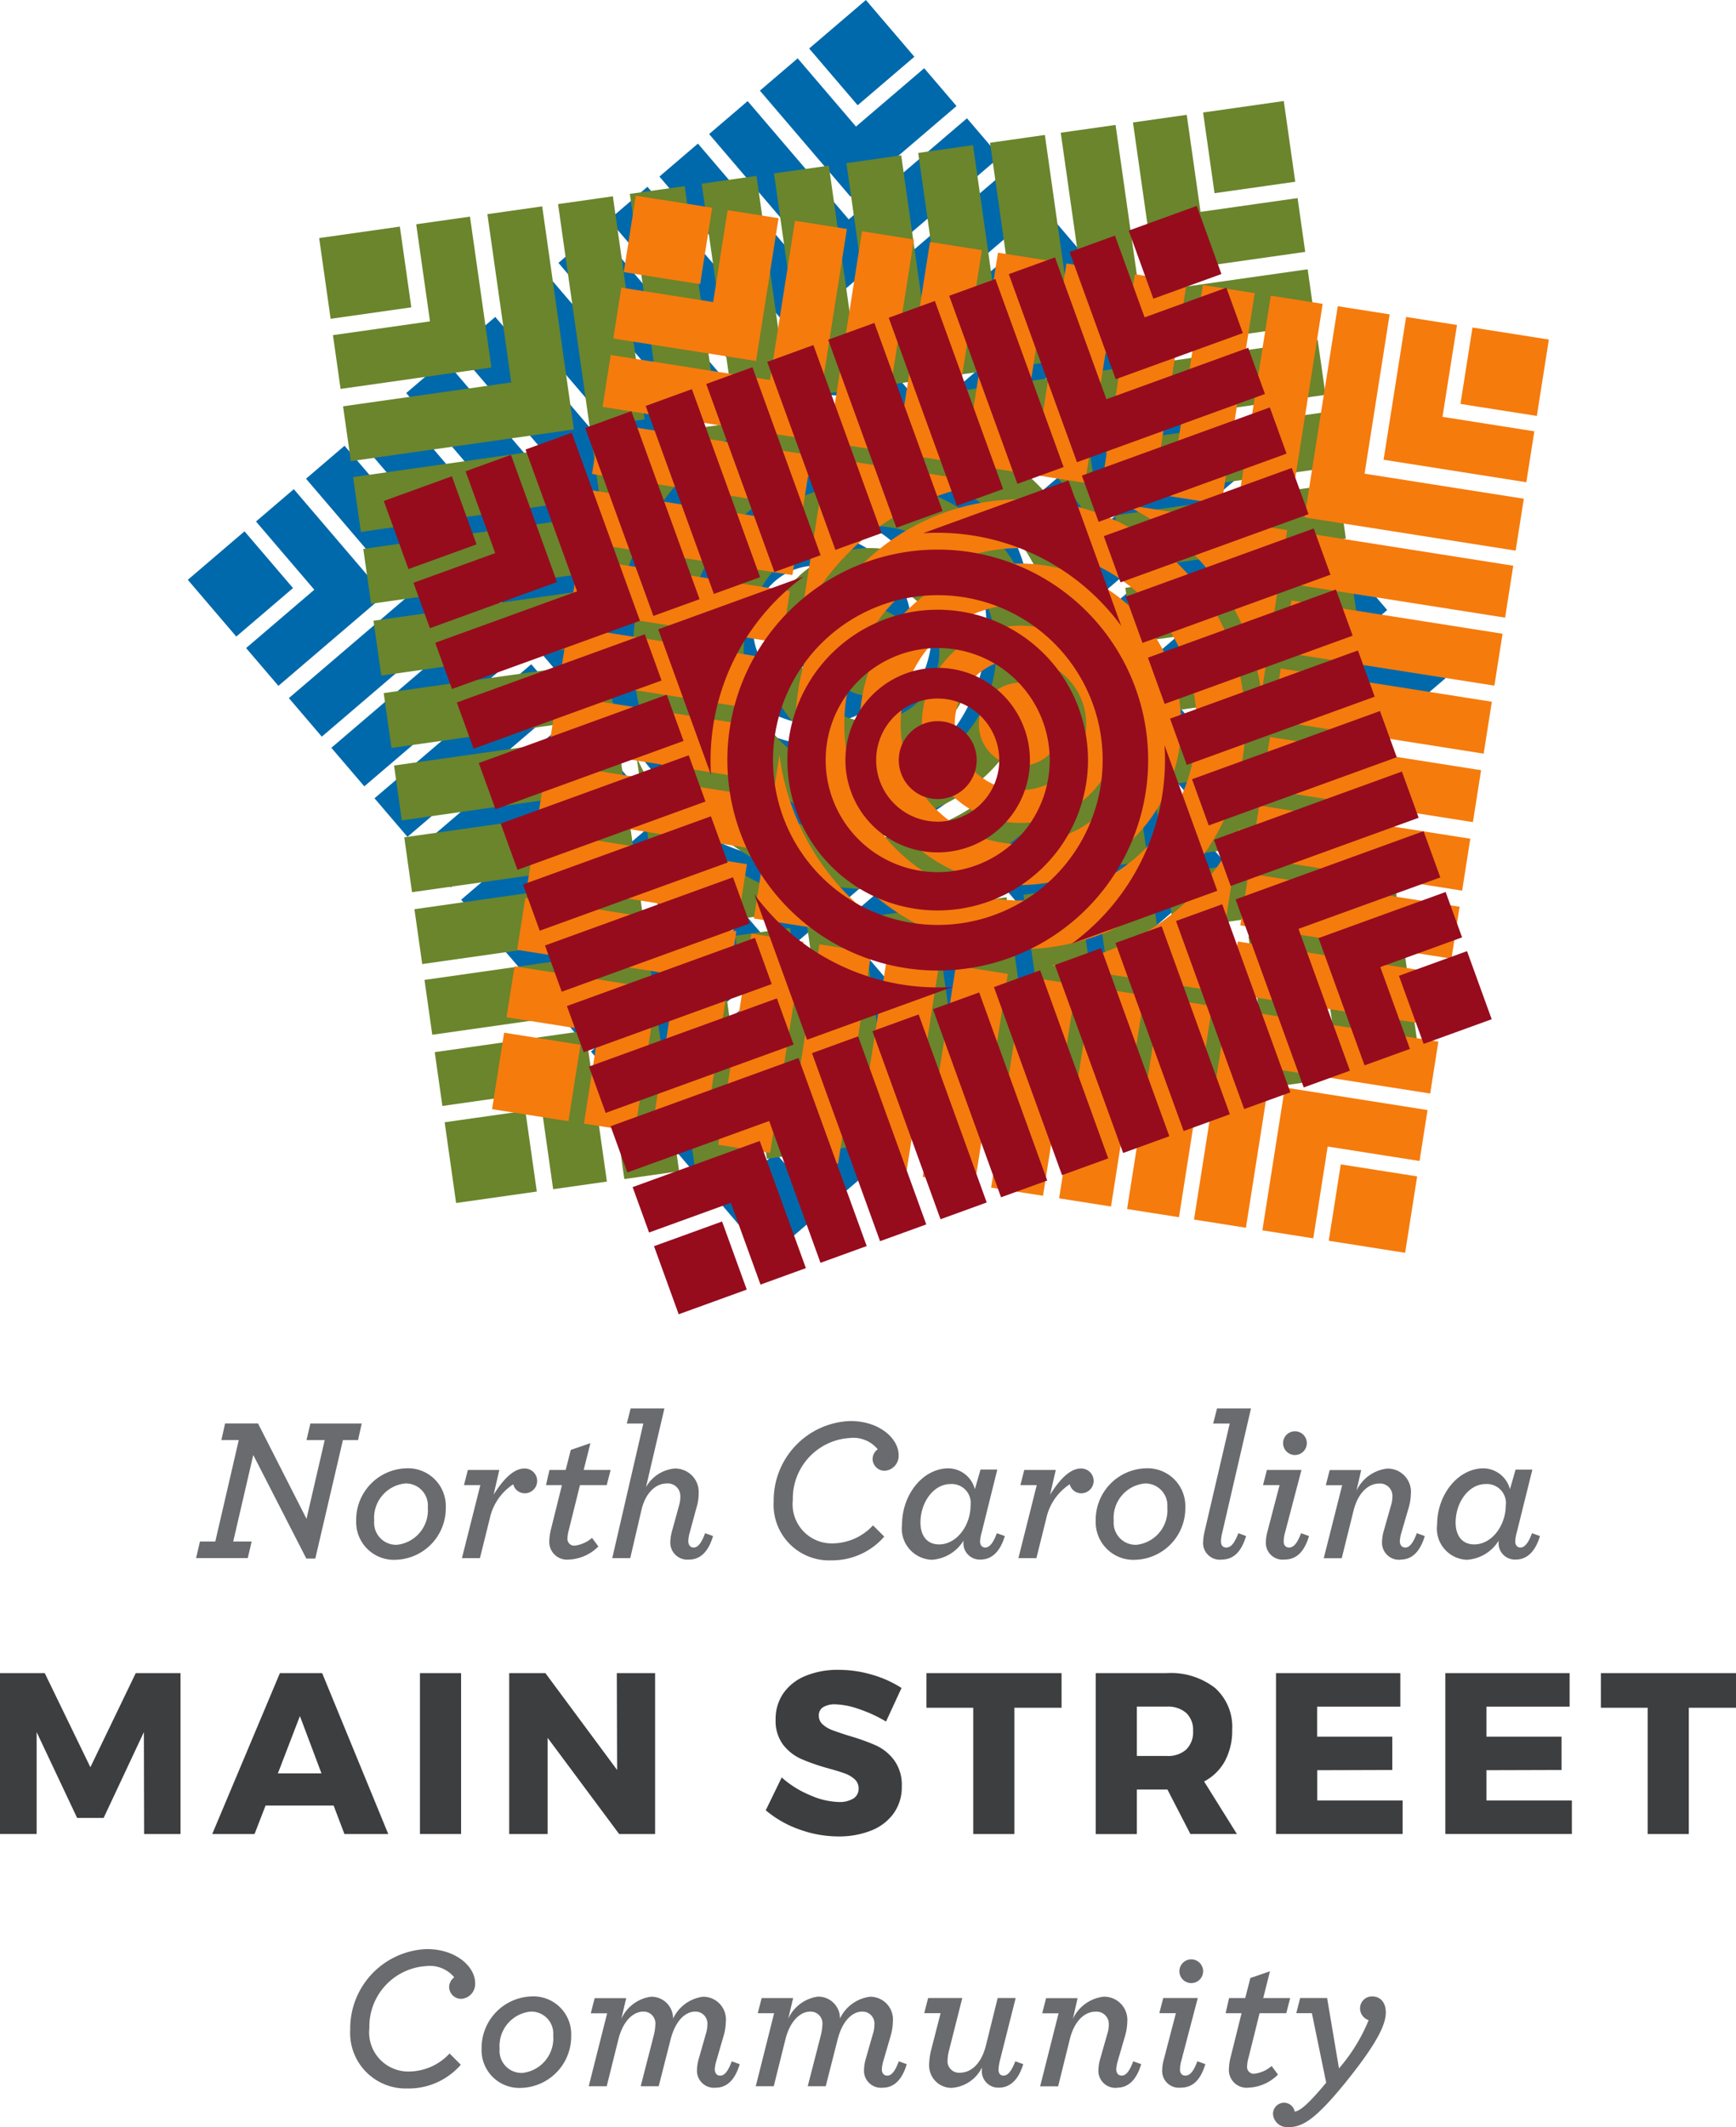 <svg xmlns="http://www.w3.org/2000/svg" xmlns:xlink="http://www.w3.org/1999/xlink" id="logo" width="122.42" height="149.95" viewBox="0 0 122.42 149.95"><defs><clipPath id="clip-path"><rect id="Rectangle_28" data-name="Rectangle 28" width="122.42" height="149.951" fill="none"></rect></clipPath></defs><g id="Group_60" data-name="Group 60" clip-path="url(#clip-path)"><path id="Path_247" data-name="Path 247" d="M63.766,32.712a15.3,15.3,0,1,1-1.689,21.576,15.3,15.3,0,0,1,1.689-21.576m2.153,2.52a11.988,11.988,0,1,1-1.323,16.9,11.989,11.989,0,0,1,1.323-16.9m.685.8A10.935,10.935,0,1,1,65.4,51.45,10.935,10.935,0,0,1,66.6,36.032m1.81,2.117a8.15,8.15,0,1,1-.9,11.491,8.15,8.15,0,0,1,.9-11.491m.936,1.095a6.71,6.71,0,1,1-.741,9.461,6.71,6.71,0,0,1,.741-9.461m1.451,1.7a4.477,4.477,0,1,1-.494,6.311,4.477,4.477,0,0,1,.494-6.311m1.069,1.25a2.832,2.832,0,1,1-.313,3.993,2.833,2.833,0,0,1,.313-3.993m4.38-20.9,2.323,2.718L89.628,14.56l-2.323-2.718Zm3.043,3.56,2.323,2.718,11.056-9.45L90.348,15.4Zm3.043,3.56,2.323,2.718,11.056-9.45-2.323-2.718Zm14.54,17.01L94.552,42.7l11.055-9.45,2.323,2.718Zm-3.043-3.56-2.323-2.718,11.056-9.45,2.323,2.718ZM90.789,38.3l-2.323-2.718,11.056-9.451,2.323,2.718Zm-3.065-3.586L85.4,32l11.055-9.45,2.323,2.718Zm-48.236,18,2.323,2.718,11.056-9.45-2.323-2.718Zm3.043,3.56,2.323,2.718,11.055-9.45-2.323-2.718Zm3.043,3.56L47.9,62.554,58.953,53.1l-2.323-2.718Zm14.54,17.01-2.323-2.718,11.055-9.451L71.17,67.4Zm-3.043-3.56-2.323-2.718L65.8,61.118l2.323,2.718Zm-3.043-3.56L51.7,67.009l11.055-9.45,2.323,2.718ZM50.963,66.14,48.64,63.423,59.7,53.972l2.323,2.718Zm48.129-2.114-2.718,2.323L86.923,55.294l2.718-2.323Zm3.56-3.043-2.718,2.323L90.483,52.25,93.2,49.927Zm3.56-3.043-2.718,2.323-9.45-11.055,2.718-2.323Zm3.505-3L107,57.266l-9.45-11.055,11.055-9.45,2.323,2.718-8.338,7.127Zm3.528-3.016-2.666,2.279-6.39-7.476,7.476-6.39,2.278,2.665-4.81,4.112Zm4.81-4.112-4,3.419-3.419-4,4-3.419Zm-25.267,21.6,2.718-2.323-9.45-11.055-2.718,2.323ZM89.2,72.48l2.718-2.323L82.468,59.1l-2.718,2.323Zm-3.56,3.043L88.359,73.2l-9.45-11.055-2.718,2.323Zm-3.56,3.043L84.8,76.243l-9.45-11.055L72.631,67.51Zm-3.506,3,2.718-2.323-9.45-11.056-11.055,9.45,2.323,2.718,8.338-7.127Zm-3.528,3.016L77.713,82.3l-6.39-7.476-7.476,6.39,2.279,2.666,4.81-4.112Zm-4.81,4.112,4-3.419-3.419-4-4,3.419ZM77.181,0l-4,3.419,3.419,4L80.6,4Zm-4.81,4.112L69.706,6.389l6.39,7.476,7.476-6.39L81.293,4.809l-4.81,4.112ZM68.843,7.126,66.126,9.45l9.45,11.055,11.055-9.45L84.309,8.337l-8.338,7.127ZM29.364,40.873l4-3.419,3.419,4-4,3.419Zm4.81-4.112,2.666-2.279,6.39,7.476-7.476,6.39-2.279-2.665,4.81-4.112ZM37.7,33.745l2.718-2.323,9.45,11.055L38.814,51.929l-2.323-2.718,8.338-7.127ZM65.337,10.123,62.62,12.446,72.07,23.5l2.718-2.323Zm-3.56,3.043L59.06,15.489,68.51,26.545l2.718-2.323Zm-3.56,3.043L55.5,18.532l9.45,11.056,2.718-2.323Zm-17.01,14.54,2.718-2.323,9.451,11.055L50.658,41.8Zm3.56-3.043,2.718-2.323,9.45,11.055-2.718,2.323Zm3.56-3.043,2.718-2.323L60.5,33.4l-2.718,2.323ZM51.914,21.6l2.718-2.323L64.082,30.33l-2.718,2.323ZM80.518,59.4l-8.561,7.318L64.64,58.161A16.558,16.558,0,0,0,80.518,59.4m8.25-21.869L96.087,46.1l-8.561,7.318a16.556,16.556,0,0,0,1.243-15.878M66.9,29.285l8.561-7.318,7.318,8.561A16.556,16.556,0,0,0,66.9,29.285M51.332,42.593l8.561-7.318A16.558,16.558,0,0,0,58.65,51.153Z" transform="translate(-16.12 0.001)" fill="#0069ab" fill-rule="evenodd"></path><path id="Path_248" data-name="Path 248" d="M86.392,38.084a16.714,16.714,0,1,1-14.2,18.9,16.714,16.714,0,0,1,14.2-18.9m.509,3.584a13.094,13.094,0,1,1-11.123,14.8A13.093,13.093,0,0,1,86.9,41.668m.161,1.139a11.944,11.944,0,1,1-10.145,13.5,11.943,11.943,0,0,1,10.145-13.5m.428,3.012a8.9,8.9,0,1,1-7.561,10.065A8.9,8.9,0,0,1,87.49,45.819m.221,1.557a7.329,7.329,0,1,1-6.225,8.286,7.328,7.328,0,0,1,6.225-8.286m.343,2.415A4.889,4.889,0,1,1,83.9,55.319a4.889,4.889,0,0,1,4.153-5.528m.253,1.778a3.093,3.093,0,1,1-2.627,3.5,3.093,3.093,0,0,1,2.627-3.5m16.282-16.7.549,3.866L120.865,36.5l-.549-3.866Zm.719,5.064.549,3.866,15.727-2.234-.549-3.866ZM106.027,45l.549,3.866L122.3,46.633l-.549-3.866Zm3.436,24.2-.549-3.866L124.642,63.1l.549,3.866Zm-.719-5.064-.549-3.866,15.728-2.234.549,3.866Zm-.719-5.064-.549-3.866L123.2,52.97l.549,3.866Zm-.724-5.1-.549-3.866,15.728-2.234.549,3.866ZM52.293,42.3l.549,3.866L68.57,43.932l-.549-3.866Zm.719,5.064.549,3.866L69.288,49l-.549-3.866Zm.719,5.064.549,3.866L70.008,54.06l-.549-3.866Zm3.436,24.2-.549-3.866,15.727-2.234.549,3.866Zm-.719-5.064L55.9,67.695l15.728-2.234.549,3.866ZM55.729,66.5l-.549-3.866L70.908,60.4l.549,3.866ZM55,61.395l-.549-3.866L70.183,55.3l.549,3.866Zm45.6,26.249-3.866.549L94.507,72.466l3.866-.549Zm5.064-.719-3.866.549L99.571,71.747l3.866-.549Zm5.064-.719-3.866.549-2.234-15.728,3.866-.549Zm4.988-.708-3.866.549-2.234-15.727,15.727-2.234.549,3.866-11.861,1.685Zm5.018-.713-3.792.539-1.51-10.635,10.635-1.51.539,3.792-6.843.972Zm6.843-.972-5.69.808-.808-5.691,5.69-.808Zm-35.944,5.1,3.866-.549L93.272,72.641l-3.866.549Zm-5.1.724,3.866-.549L88.17,73.366l-3.866.549Zm-5.064.719,3.866-.549L83.106,74.085l-3.866.549Zm-5.064.719,3.866-.549L78.041,74.8l-3.866.549Zm-4.987.708,3.866-.549L73.054,75.512,57.327,77.746l.549,3.866,11.861-1.685ZM66.4,92.5l3.791-.539-1.51-10.635L58.05,82.839l.539,3.792,6.843-.972Zm-6.843.972,5.691-.808-.808-5.691-5.69.808ZM117.923,15.79l-5.69.808.808,5.69,5.69-.808Zm-6.843.972-3.792.538L108.8,27.935l10.635-1.511-.539-3.792-6.843.972Zm-5.019.713-3.866.549,2.234,15.727,15.727-2.234-.549-3.866-11.861,1.685ZM49.9,25.45l5.69-.808.808,5.691-5.69.808Zm6.843-.972,3.792-.539,1.511,10.635L51.41,36.085l-.538-3.791,6.843-.972Zm5.019-.713,3.866-.549,2.234,15.727L52.134,41.178l-.549-3.866,11.861-1.685Zm39.313-5.583-3.866.549L99.442,34.46l3.866-.549ZM96.01,18.9l-3.866.549,2.234,15.727,3.866-.549Zm-5.064.719-3.866.549L89.314,35.9l3.866-.549Zm-24.2,3.436,3.866-.549,2.233,15.727-3.866.549Zm5.064-.719,3.866-.549,2.234,15.728-3.866.549Zm5.064-.719,3.866-.549L82.976,36.8l-3.866.549Zm5.1-.724,3.866-.549,2.234,15.728-3.866.549ZM86.194,72.5,74.016,74.232,72.287,62.054A18.084,18.084,0,0,0,86.194,72.5m20.418-15.324,1.729,12.179-12.178,1.73a18.085,18.085,0,0,0,10.449-13.908M91.288,36.761l12.179-1.73L105.2,47.21A18.083,18.083,0,0,0,91.288,36.761M69.141,39.906l12.179-1.73A18.083,18.083,0,0,0,70.871,52.084Z" transform="translate(-27.393 -8.668)" fill="#6a852c" fill-rule="evenodd"></path><path id="Path_249" data-name="Path 249" d="M116.659,52.185a15.857,15.857,0,1,1-18.13,13.2,15.856,15.856,0,0,1,18.13-13.2m-.534,3.393a12.422,12.422,0,1,1-14.2,10.34,12.423,12.423,0,0,1,14.2-10.34m-.17,1.078A11.331,11.331,0,1,1,103,66.087a11.33,11.33,0,0,1,12.955-9.431m-.449,2.851a8.445,8.445,0,1,1-9.655,7.029,8.445,8.445,0,0,1,9.655-7.029m-.232,1.474a6.953,6.953,0,1,1-7.949,5.787,6.952,6.952,0,0,1,7.949-5.787m-.36,2.286a4.638,4.638,0,1,1-5.3,3.86,4.638,4.638,0,0,1,5.3-3.86m-.265,1.683a2.935,2.935,0,1,1-3.355,2.443,2.935,2.935,0,0,1,3.355-2.443m19.408-10.623-.576,3.659,14.888,2.344.576-3.66Zm-.755,4.794-.576,3.659,14.888,2.343.576-3.659Zm-.754,4.793-.576,3.66,14.887,2.343.576-3.659Zm-3.605,22.905.576-3.66L144.407,85.5l-.576,3.66Zm.754-4.794.576-3.659,14.888,2.343-.576,3.659Zm.755-4.794.576-3.659,14.888,2.343-.576,3.659Zm.76-4.829.576-3.66,14.888,2.343-.576,3.66ZM84.556,46.536,83.98,50.2l14.887,2.343.576-3.659ZM83.8,51.329l-.576,3.66,14.887,2.343.576-3.66Zm-.755,4.794-.576,3.659,14.888,2.344.576-3.66Zm-3.605,22.9.576-3.66,14.887,2.344-.576,3.659Zm.755-4.794.576-3.659L95.66,72.918l-.576,3.66Zm.755-4.793.576-3.66,14.887,2.343-.576,3.66Zm.76-4.829.576-3.66L97.174,63.3,96.6,66.954Zm34.074,36.48-3.66-.576,2.344-14.888,3.659.576Zm4.794.755-3.66-.576,2.343-14.887,3.66.576Zm4.793.754-3.659-.576,2.343-14.887,3.659.576Zm4.721.743-3.66-.576,2.343-14.888,14.888,2.343-.576,3.66L131.86,92.116Zm4.75.747-3.589-.565,1.585-10.067L142.9,95.044l-.565,3.589-6.477-1.019Zm6.477,1.02-5.386-.848.848-5.386,5.386.848ZM107.3,99.756l3.659.576L113.3,85.444l-3.66-.576ZM102.467,99l3.66.576,2.343-14.887-3.66-.576Zm-4.794-.754,3.66.576,2.343-14.888-3.66-.576Zm-4.793-.755,3.66.576,2.343-14.887-3.66-.576Zm-4.721-.743,3.659.576,2.343-14.887L79.275,80.089,78.7,83.748l11.228,1.768ZM83.409,96,87,96.56l1.585-10.066L78.517,84.91,77.951,88.5l6.477,1.02Zm-6.477-1.02,5.386.848.848-5.386L77.78,89.59Zm74.523-54.254-5.386-.848-.848,5.387,5.386.848ZM144.978,39.7l-3.589-.565L139.8,49.2l10.066,1.585.565-3.589-6.477-1.02Zm-4.75-.748-3.659-.576-2.343,14.887,14.887,2.343.576-3.659L138.46,50.182ZM87.066,30.587l5.387.848-.848,5.386-5.386-.848Zm6.477,1.02,3.589.565L95.549,42.238,85.482,40.654l.565-3.589,6.477,1.02Zm4.75.747,3.66.576L99.61,47.818,84.723,45.475l.576-3.66,11.228,1.767Zm37.213,5.857-3.66-.576L129.5,52.523l3.66.576Zm-4.794-.754-3.659-.576-2.343,14.887,3.659.576ZM125.92,36.7l-3.66-.576-2.343,14.887,3.66.576Zm-22.9-3.605,3.659.576-2.343,14.887-3.66-.576Zm4.793.755,3.66.576-2.344,14.887-3.659-.576Zm4.794.754,3.659.576L113.918,50.07l-3.659-.576Zm4.829.76,3.66.576L118.748,50.83l-3.66-.576ZM106.918,83.352,95.39,81.538,97.2,70.01a17.155,17.155,0,0,0,9.713,13.342M129.7,75.124l-1.815,11.528-11.528-1.815A17.157,17.157,0,0,0,129.7,75.124m-8.228-22.778L133,54.16l-1.814,11.528a17.157,17.157,0,0,0-9.714-13.343m-20.964-3.3,11.528,1.815A17.157,17.157,0,0,0,98.69,60.574Z" transform="translate(-42.232 -16.791)" fill="#f57b0d" fill-rule="evenodd"></path><path id="Path_250" data-name="Path 250" d="M94.011,57.3A14.837,14.837,0,1,1,85.123,76.31,14.836,14.836,0,0,1,94.011,57.3m1.1,3.021a11.623,11.623,0,1,1-6.962,14.89,11.623,11.623,0,0,1,6.962-14.89m.348.96A10.6,10.6,0,1,1,89.1,74.866a10.6,10.6,0,0,1,6.351-13.582m.921,2.538a7.9,7.9,0,1,1-4.733,10.123,7.9,7.9,0,0,1,4.733-10.123m.476,1.313a6.505,6.505,0,1,1-3.9,8.334,6.505,6.505,0,0,1,3.9-8.334m.738,2.036a4.34,4.34,0,1,1-2.6,5.56,4.34,4.34,0,0,1,2.6-5.56m.544,1.5a2.746,2.746,0,1,1-1.645,3.517,2.745,2.745,0,0,1,1.645-3.517m11.1-17.475,1.182,3.259,13.255-4.809-1.182-3.259Zm1.548,4.268,1.182,3.258,13.256-4.809-1.182-3.258Zm1.548,4.268,1.182,3.258,13.255-4.809-1.182-3.258Zm7.4,20.394-1.182-3.258L131.8,72.058l1.182,3.258Zm-1.548-4.268L117,72.6l13.255-4.809,1.182,3.258Zm-1.548-4.268L115.45,68.33,128.7,63.521l1.182,3.259Zm-1.56-4.3L113.89,64.03l13.256-4.809,1.182,3.259Zm-49.915-.1,1.182,3.258,13.256-4.809-1.182-3.258Zm1.548,4.268,1.182,3.258L81.143,69.9l-1.182-3.258Zm1.548,4.268,1.182,3.259L82.691,74.17l-1.182-3.258Zm7.4,20.395L74.47,92.857l13.256-4.809,1.182,3.258ZM74.1,91.847l-1.182-3.258L86.178,83.78l1.182,3.258Zm-1.548-4.268L71.373,84.32l13.256-4.809,1.182,3.259ZM71,83.279l-1.182-3.258,13.256-4.809,1.182,3.258Zm44.4,14.486-3.259,1.182-4.809-13.256,3.258-1.182Zm4.268-1.548L116.409,97.4,111.6,84.143l3.258-1.182Zm4.268-1.548-3.258,1.182-4.809-13.256,3.259-1.182Zm4.2-1.525-3.259,1.182L120.071,81.07l13.256-4.809,1.182,3.259-10,3.627Zm4.229-1.534-3.2,1.159L125.921,83.8l8.964-3.252,1.159,3.2-5.767,2.092Zm5.767-2.092-4.8,1.74-1.74-4.8,4.8-1.74Zm-30.3,10.991,3.259-1.182L106.29,86.07l-3.259,1.182Zm-4.3,1.56,3.258-1.182L101.99,87.629l-3.258,1.182Zm-4.268,1.548,3.258-1.182L97.722,89.178,94.464,90.36ZM95,105.164l3.259-1.182L93.454,90.726,90.2,91.908Zm-4.2,1.525,3.258-1.182L89.251,92.251,76,97.06l1.182,3.258,10-3.627Zm-4.23,1.534,3.2-1.16L86.516,98.1l-8.964,3.252,1.16,3.2,5.767-2.092ZM80.8,110.316l4.8-1.74-1.74-4.8-4.8,1.74Zm36.533-78.131-4.8,1.74,1.74,4.8,4.8-1.74Zm-5.767,2.092-3.2,1.16,3.252,8.963,8.963-3.252-1.159-3.2-5.767,2.092Zm-4.23,1.535-3.258,1.182,4.809,13.256,13.256-4.809-1.182-3.258-10,3.627ZM60.005,52.984l4.8-1.74,1.74,4.8-4.8,1.74Zm5.767-2.092,3.2-1.159L72.22,58.7l-8.963,3.252-1.16-3.2,5.767-2.092ZM70,49.357l3.258-1.182L78.07,61.431,64.814,66.24l-1.182-3.259,10-3.626Zm33.134-12.02-3.258,1.182,4.809,13.256,3.259-1.182Zm-4.268,1.548L95.61,40.067l4.809,13.256,3.258-1.182ZM94.6,40.433l-3.258,1.182,4.809,13.256,3.258-1.182Zm-20.394,7.4,3.258-1.182,4.809,13.256-3.258,1.182Zm4.268-1.548L81.732,45.1l4.809,13.255-3.259,1.182Zm4.268-1.548L86,43.553l4.809,13.256-3.259,1.182Zm4.3-1.56L90.3,41.993l4.809,13.256-3.258,1.182ZM100.117,87.24,89.853,90.963,86.129,80.7a16.052,16.052,0,0,0,13.988,6.541M115.06,70.2l3.724,10.264-10.264,3.724A16.052,16.052,0,0,0,115.06,70.2M98.023,55.261l10.265-3.724L112.012,61.8a16.053,16.053,0,0,0-13.989-6.541M79.357,62.033l10.264-3.724A16.053,16.053,0,0,0,83.081,72.3Z" transform="translate(-32.94 -17.668)" fill="#960c1d" fill-rule="evenodd"></path><path id="Path_251" data-name="Path 251" d="M0,261.492H3.155l3.218,6.634,3.2-6.634H12.73v11.343H10.162l-.016-7.184L7.308,271.7H5.438L2.584,265.65v7.184H0Z" transform="translate(0 -143.548)" fill="#3d3e40"></path><path id="Path_252" data-name="Path 252" d="M37.809,268.563h3.076l-1.522-4.045Zm4.693,4.272-.761-2.006h-4.8l-.777,2.006H33.18l4.772-11.343h2.98l4.661,11.343Z" transform="translate(-18.214 -143.548)" fill="#3d3e40"></path><rect id="Rectangle_27" data-name="Rectangle 27" width="2.901" height="11.343" transform="translate(29.614 117.944)" fill="#3d3e40"></rect><path id="Path_253" data-name="Path 253" d="M87.2,261.492h2.7v11.343H87.364l-5.042-6.78v6.78H79.611V261.492h2.552l5.058,6.828Z" transform="translate(-43.703 -143.548)" fill="#3d3e40"></path><path id="Path_254" data-name="Path 254" d="M128.2,264.63a9.648,9.648,0,0,0-1.894-.874,5.485,5.485,0,0,0-1.688-.34,1.537,1.537,0,0,0-.848.2.661.661,0,0,0-.309.59.816.816,0,0,0,.269.623,2.056,2.056,0,0,0,.666.4q.4.154,1.173.4a15.046,15.046,0,0,1,1.911.68,3.352,3.352,0,0,1,1.292,1.044,2.94,2.94,0,0,1,.539,1.837,3.183,3.183,0,0,1-.587,1.934,3.565,3.565,0,0,1-1.609,1.205,6.137,6.137,0,0,1-2.275.4,8.082,8.082,0,0,1-2.751-.493,7.482,7.482,0,0,1-2.37-1.351l1.125-2.314a6.991,6.991,0,0,0,1.99,1.246,5.343,5.343,0,0,0,2.037.485,1.857,1.857,0,0,0,1.023-.243.8.8,0,0,0,.373-.712.849.849,0,0,0-.277-.647,2.032,2.032,0,0,0-.7-.412q-.419-.154-1.181-.364a14.4,14.4,0,0,1-1.887-.655,3.351,3.351,0,0,1-1.276-1,2.8,2.8,0,0,1-.531-1.788,3.17,3.17,0,0,1,.547-1.845,3.5,3.5,0,0,1,1.554-1.221,5.923,5.923,0,0,1,2.338-.429,8.325,8.325,0,0,1,2.378.348,7.756,7.756,0,0,1,2.061.93Z" transform="translate(-65.719 -143.272)" fill="#3d3e40"></path><path id="Path_255" data-name="Path 255" d="M144.846,261.492h9.528v2.443h-3.329v8.9h-2.9v-8.9h-3.3Z" transform="translate(-79.514 -143.548)" fill="#3d3e40"></path><path id="Path_256" data-name="Path 256" d="M174.214,267.333h2.108a1.93,1.93,0,0,0,1.372-.453,1.71,1.71,0,0,0,.484-1.311,1.641,1.641,0,0,0-.484-1.27,1.953,1.953,0,0,0-1.372-.445h-2.108Zm3.773,5.5L176.37,269.7h-2.156v3.139h-2.9V261.492h4.993a5.079,5.079,0,0,1,3.417,1.044,3.665,3.665,0,0,1,1.212,2.937,4.552,4.552,0,0,1-.507,2.209,3.545,3.545,0,0,1-1.474,1.448l2.314,3.705Z" transform="translate(-94.044 -143.548)" fill="#3d3e40"></path><path id="Path_257" data-name="Path 257" d="M199.5,261.492h8.767v2.363H202.4v2.119H207.7v2.346l-5.295.016v2.136h6.024v2.362H199.5Z" transform="translate(-109.518 -143.548)" fill="#3d3e40"></path><path id="Path_258" data-name="Path 258" d="M225.969,261.492h8.767v2.363H228.87v2.119h5.295v2.346l-5.295.016v2.136h6.024v2.362h-8.925Z" transform="translate(-124.048 -143.548)" fill="#3d3e40"></path><path id="Path_259" data-name="Path 259" d="M250.292,261.492h9.528v2.443H256.49v8.9h-2.9v-8.9h-3.3Z" transform="translate(-137.4 -143.548)" fill="#3d3e40"></path><path id="Path_260" data-name="Path 260" d="M38.428,232h.635l1.947-8.351h1.067l.259-1.168h-3.62l-.274,1.168h1.284L38.442,229.2l-3.418-6.721H32.7l-.26,1.168h1.226L32.01,230.8H30.929l-.274,1.168H34.3l.274-1.168h-1.3l1.414-6.1Z" transform="translate(-16.828 -122.133)" fill="#696b6e"></path><path id="Path_261" data-name="Path 261" d="M58.547,234.877a1.554,1.554,0,0,1-1.586-1.7,2.433,2.433,0,0,1,2.192-2.625,1.55,1.55,0,0,1,1.586,1.687,2.447,2.447,0,0,1-2.192,2.639m-.058,1.053a3.632,3.632,0,0,0,3.519-3.678,2.663,2.663,0,0,0-2.8-2.768,3.635,3.635,0,0,0-3.519,3.692,2.66,2.66,0,0,0,2.8,2.755" transform="translate(-30.572 -125.977)" fill="#696b6e"></path><path id="Path_262" data-name="Path 262" d="M72.222,235.832h1.269l.692-2.783a3.846,3.846,0,0,1,1.658-2.423.835.835,0,0,0,.836.635.873.873,0,1,0-.058-1.745c-.678,0-1.4.62-2.163,1.846l.4-1.745H72.64l-.274,1.067H73.52Z" transform="translate(-39.647 -125.994)" fill="#696b6e"></path><path id="Path_263" data-name="Path 263" d="M89.647,228.506l.274-1.067h-1.9l.476-1.889-1.384.476-.361,1.413H85.609l-.245,1.067h1.125l-.793,3.188a3.992,3.992,0,0,0-.1.75,1.249,1.249,0,0,0,1.37,1.313,3.117,3.117,0,0,0,2.091-.923l-.447-.605a2.3,2.3,0,0,1-1.24.548.475.475,0,0,1-.49-.534,2.325,2.325,0,0,1,.087-.548l.793-3.187Z" transform="translate(-46.861 -123.817)" fill="#696b6e"></path><path id="Path_264" data-name="Path 264" d="M95.723,230.671h1.269l.779-3.346c.288-1.284,1.038-1.918,1.8-1.918a.883.883,0,0,1,.952.909,2.089,2.089,0,0,1-.087.635l-.519,1.889a3.089,3.089,0,0,0-.1.692,1.2,1.2,0,0,0,1.327,1.24c.778,0,1.355-.534,1.687-1.658l-.562-.2c-.289.793-.548,1.009-.808,1.009-.23,0-.375-.173-.375-.461a2.5,2.5,0,0,1,.072-.49l.5-1.846a3.32,3.32,0,0,0,.159-1.009,1.654,1.654,0,0,0-1.716-1.76,2.585,2.585,0,0,0-2,1.313l1.3-5.553h-2.38l-.274,1.068h1.168Z" transform="translate(-52.548 -120.833)" fill="#696b6e"></path><path id="Path_265" data-name="Path 265" d="M125.032,231.917a4.866,4.866,0,0,0,3.721-1.673l-.793-.793a3.931,3.931,0,0,1-2.812,1.269,2.758,2.758,0,0,1-2.842-3.057,4.275,4.275,0,0,1,4.01-4.37,2.227,2.227,0,0,1,1.976.793.866.866,0,0,0-.36.678.843.843,0,0,0,.865.836,1.047,1.047,0,0,0,.967-1.125c0-1.1-1.3-2.38-3.4-2.38a5.6,5.6,0,0,0-5.408,5.668,3.916,3.916,0,0,0,4.081,4.154" transform="translate(-66.397 -121.922)" fill="#696b6e"></path><path id="Path_266" data-name="Path 266" d="M143.625,234.848c-.865,0-1.313-.635-1.313-1.543,0-1.4.909-2.712,2.12-2.712a1.339,1.339,0,0,1,1.413,1.529c0,1.355-.952,2.726-2.221,2.726m-.5,1.082a2.834,2.834,0,0,0,2.221-1.341v.072a1.151,1.151,0,0,0,1.2,1.255c.692,0,1.341-.418,1.716-1.658l-.562-.2c-.289.793-.577,1.009-.808,1.009s-.375-.158-.375-.433a2.71,2.71,0,0,1,.115-.635l1.1-4.427h-1.183l-.4,1.385a1.953,1.953,0,0,0-1.861-1.471c-1.8,0-3.274,1.846-3.274,3.966a2.2,2.2,0,0,0,2.12,2.48" transform="translate(-77.403 -125.977)" fill="#696b6e"></path><path id="Path_267" data-name="Path 267" d="M159.225,235.832h1.269l.692-2.783a3.846,3.846,0,0,1,1.658-2.423.835.835,0,0,0,.836.635.873.873,0,1,0-.058-1.745c-.678,0-1.4.62-2.163,1.846l.4-1.745h-2.221l-.274,1.067h1.154Z" transform="translate(-87.408 -125.994)" fill="#696b6e"></path><path id="Path_268" data-name="Path 268" d="M174.168,234.877a1.554,1.554,0,0,1-1.586-1.7,2.433,2.433,0,0,1,2.192-2.625,1.55,1.55,0,0,1,1.586,1.687,2.447,2.447,0,0,1-2.192,2.639m-.058,1.053a3.632,3.632,0,0,0,3.519-3.678,2.663,2.663,0,0,0-2.8-2.768,3.635,3.635,0,0,0-3.519,3.692,2.66,2.66,0,0,0,2.8,2.755" transform="translate(-94.043 -125.977)" fill="#696b6e"></path><path id="Path_269" data-name="Path 269" d="M189.4,230.772c.75,0,1.356-.418,1.731-1.658l-.548-.2c-.3.793-.562,1.009-.851,1.009-.245,0-.375-.158-.375-.461a3.189,3.189,0,0,1,.1-.62l2.019-8.725h-2.394l-.274,1.068h1.168l-1.788,7.672a3.845,3.845,0,0,0-.087.649,1.176,1.176,0,0,0,1.3,1.269" transform="translate(-103.258 -120.833)" fill="#696b6e"></path><path id="Path_270" data-name="Path 270" d="M198.967,232.738c.765,0,1.37-.418,1.745-1.658l-.562-.2c-.3.793-.562,1.009-.851,1.009-.23,0-.375-.158-.375-.433a2.454,2.454,0,0,1,.1-.635l1.154-4.4h-2.437l-.274,1.067h1.168l-.866,3.317a2.971,2.971,0,0,0-.1.678,1.179,1.179,0,0,0,1.3,1.255m.75-7.37a.836.836,0,0,0,0-1.673.836.836,0,1,0,0,1.673" transform="translate(-108.401 -122.799)" fill="#696b6e"></path><path id="Path_271" data-name="Path 271" d="M212.4,235.933c.765,0,1.356-.534,1.687-1.658l-.562-.2c-.288.793-.562,1.009-.807,1.009s-.39-.173-.39-.461a2.838,2.838,0,0,1,.087-.5l.534-1.832a3.835,3.835,0,0,0,.159-1.009,1.632,1.632,0,0,0-1.687-1.76,2.736,2.736,0,0,0-2.149,1.557l.332-1.456h-2.221l-.274,1.067h1.154l-1.3,5.149h1.269l.837-3.375c.317-1.24,1.038-1.889,1.8-1.889a.871.871,0,0,1,.937.909,2.141,2.141,0,0,1-.1.635l-.534,1.875a3.208,3.208,0,0,0-.1.707,1.2,1.2,0,0,0,1.327,1.24" transform="translate(-113.615 -125.994)" fill="#696b6e"></path><path id="Path_272" data-name="Path 272" d="M227.3,234.848c-.865,0-1.313-.635-1.313-1.543,0-1.4.909-2.712,2.12-2.712a1.339,1.339,0,0,1,1.413,1.529c0,1.355-.952,2.726-2.221,2.726m-.5,1.082a2.834,2.834,0,0,0,2.221-1.341v.072a1.151,1.151,0,0,0,1.2,1.255c.692,0,1.341-.418,1.716-1.658l-.562-.2c-.289.793-.577,1.009-.807,1.009s-.375-.158-.375-.433A2.709,2.709,0,0,1,230.3,234l1.1-4.427h-1.183l-.4,1.385a1.953,1.953,0,0,0-1.861-1.471c-1.8,0-3.274,1.846-3.274,3.966a2.2,2.2,0,0,0,2.12,2.48" transform="translate(-123.339 -125.977)" fill="#696b6e"></path><path id="Path_273" data-name="Path 273" d="M58.827,314.457a4.866,4.866,0,0,0,3.721-1.673l-.793-.793a3.931,3.931,0,0,1-2.812,1.269A2.758,2.758,0,0,1,56.1,310.2a4.274,4.274,0,0,1,4.01-4.37,2.227,2.227,0,0,1,1.976.793.866.866,0,0,0-.36.678.843.843,0,0,0,.865.836,1.047,1.047,0,0,0,.967-1.125c0-1.1-1.3-2.38-3.4-2.38a5.6,5.6,0,0,0-5.408,5.668,3.916,3.916,0,0,0,4.081,4.154" transform="translate(-30.053 -167.233)" fill="#696b6e"></path><path id="Path_274" data-name="Path 274" d="M78.154,317.416a1.554,1.554,0,0,1-1.586-1.7,2.433,2.433,0,0,1,2.192-2.625,1.55,1.55,0,0,1,1.586,1.687,2.447,2.447,0,0,1-2.192,2.639m-.058,1.053a3.632,3.632,0,0,0,3.519-3.678,2.664,2.664,0,0,0-2.8-2.769,3.635,3.635,0,0,0-3.519,3.692,2.66,2.66,0,0,0,2.8,2.755" transform="translate(-41.335 -171.287)" fill="#696b6e"></path><path id="Path_275" data-name="Path 275" d="M92.045,318.371h1.269l.822-3.3c.318-1.284,1.038-1.962,1.76-1.962a.834.834,0,0,1,.851.88,3.868,3.868,0,0,1-.1.736l-.937,3.648h1.269l.837-3.288c.332-1.313,1.024-1.976,1.745-1.976a.842.842,0,0,1,.851.909,2.167,2.167,0,0,1-.115.692l-.519,1.817a3.184,3.184,0,0,0-.1.707,1.2,1.2,0,0,0,1.327,1.24c.765,0,1.356-.534,1.687-1.658l-.562-.2c-.288.793-.562,1.009-.807,1.009s-.389-.173-.389-.461a2.831,2.831,0,0,1,.086-.5l.534-1.832a3.835,3.835,0,0,0,.159-1.009,1.6,1.6,0,0,0-1.615-1.76,2.72,2.72,0,0,0-2.106,1.543,1.523,1.523,0,0,0-1.572-1.543,2.7,2.7,0,0,0-2.077,1.557l.346-1.456H92.463l-.274,1.067h1.154Z" transform="translate(-50.529 -171.305)" fill="#696b6e"></path><path id="Path_276" data-name="Path 276" d="M118.161,318.371h1.269l.822-3.3c.318-1.284,1.038-1.962,1.76-1.962a.834.834,0,0,1,.851.88,3.868,3.868,0,0,1-.1.736l-.937,3.648h1.269l.837-3.288c.332-1.313,1.024-1.976,1.745-1.976a.842.842,0,0,1,.851.909,2.167,2.167,0,0,1-.115.692l-.519,1.817a3.183,3.183,0,0,0-.1.707,1.2,1.2,0,0,0,1.327,1.24c.765,0,1.356-.534,1.687-1.658l-.562-.2c-.288.793-.562,1.009-.807,1.009s-.389-.173-.389-.461a2.832,2.832,0,0,1,.086-.5l.534-1.832a3.835,3.835,0,0,0,.159-1.009,1.6,1.6,0,0,0-1.615-1.76A2.72,2.72,0,0,0,124.1,313.6a1.523,1.523,0,0,0-1.572-1.543,2.7,2.7,0,0,0-2.077,1.557l.346-1.456h-2.221l-.274,1.067h1.154Z" transform="translate(-64.866 -171.305)" fill="#696b6e"></path><path id="Path_277" data-name="Path 277" d="M144.774,312.278l-.274,1.067h1.154l-.663,2.582a4.6,4.6,0,0,0-.144,1.038,1.575,1.575,0,0,0,1.615,1.644,2.582,2.582,0,0,0,2.105-1.428v.129a1.161,1.161,0,0,0,1.2,1.284c.678,0,1.341-.418,1.716-1.658l-.562-.2c-.3.793-.577,1.009-.822,1.009s-.361-.158-.361-.433a3.477,3.477,0,0,1,.1-.635l1.11-4.4h-1.269l-.836,3.375c-.318,1.226-1.01,1.889-1.832,1.889a.807.807,0,0,1-.865-.88,3.051,3.051,0,0,1,.086-.62l.952-3.764Z" transform="translate(-79.325 -171.428)" fill="#696b6e"></path><path id="Path_278" data-name="Path 278" d="M168.06,318.472c.765,0,1.356-.534,1.687-1.658l-.562-.2c-.288.793-.562,1.009-.807,1.009s-.39-.173-.39-.461a2.839,2.839,0,0,1,.087-.5l.534-1.832a3.835,3.835,0,0,0,.159-1.009,1.632,1.632,0,0,0-1.687-1.76,2.736,2.736,0,0,0-2.149,1.557l.331-1.456h-2.221l-.274,1.067h1.154l-1.3,5.149h1.269l.837-3.375c.317-1.24,1.038-1.889,1.8-1.889a.871.871,0,0,1,.937.909,2.141,2.141,0,0,1-.1.635l-.534,1.875a3.208,3.208,0,0,0-.1.707,1.2,1.2,0,0,0,1.327,1.24" transform="translate(-89.273 -171.305)" fill="#696b6e"></path><path id="Path_279" data-name="Path 279" d="M182.757,315.277c.765,0,1.37-.418,1.745-1.659l-.562-.2c-.3.793-.562,1.009-.851,1.009-.231,0-.375-.158-.375-.433a2.454,2.454,0,0,1,.1-.635l1.154-4.4h-2.437l-.274,1.067h1.168l-.866,3.317a2.97,2.97,0,0,0-.1.678,1.179,1.179,0,0,0,1.3,1.255m.75-7.37a.836.836,0,0,0,0-1.673.836.836,0,1,0,0,1.673" transform="translate(-99.503 -168.11)" fill="#696b6e"></path><path id="Path_280" data-name="Path 280" d="M195.893,311.046l.274-1.067h-1.9l.476-1.889-1.384.476-.361,1.413h-1.139l-.245,1.067h1.125l-.793,3.187a4,4,0,0,0-.1.75,1.249,1.249,0,0,0,1.37,1.313,3.117,3.117,0,0,0,2.091-.923l-.447-.605a2.3,2.3,0,0,1-1.24.548.475.475,0,0,1-.49-.534,2.331,2.331,0,0,1,.087-.548l.793-3.187Z" transform="translate(-105.186 -169.128)" fill="#696b6e"></path><path id="Path_281" data-name="Path 281" d="M200.1,321.238c.937,0,1.817-.418,4.009-3.115,2.308-2.856,2.87-4.139,2.87-4.975,0-.692-.375-1.125-.966-1.125a.84.84,0,0,0-.851.837.884.884,0,0,0,.606.836,12.278,12.278,0,0,1-2.091,3.4l-.837-4.961h-1.9l-.274,1.067h1.1l1.009,4.9c-1.254,1.515-1.875,2.019-2.221,2.034a.767.767,0,0,0-.75-.62.782.782,0,0,0-.779.808.991.991,0,0,0,1.082.908" transform="translate(-109.254 -171.287)" fill="#696b6e"></path></g></svg>